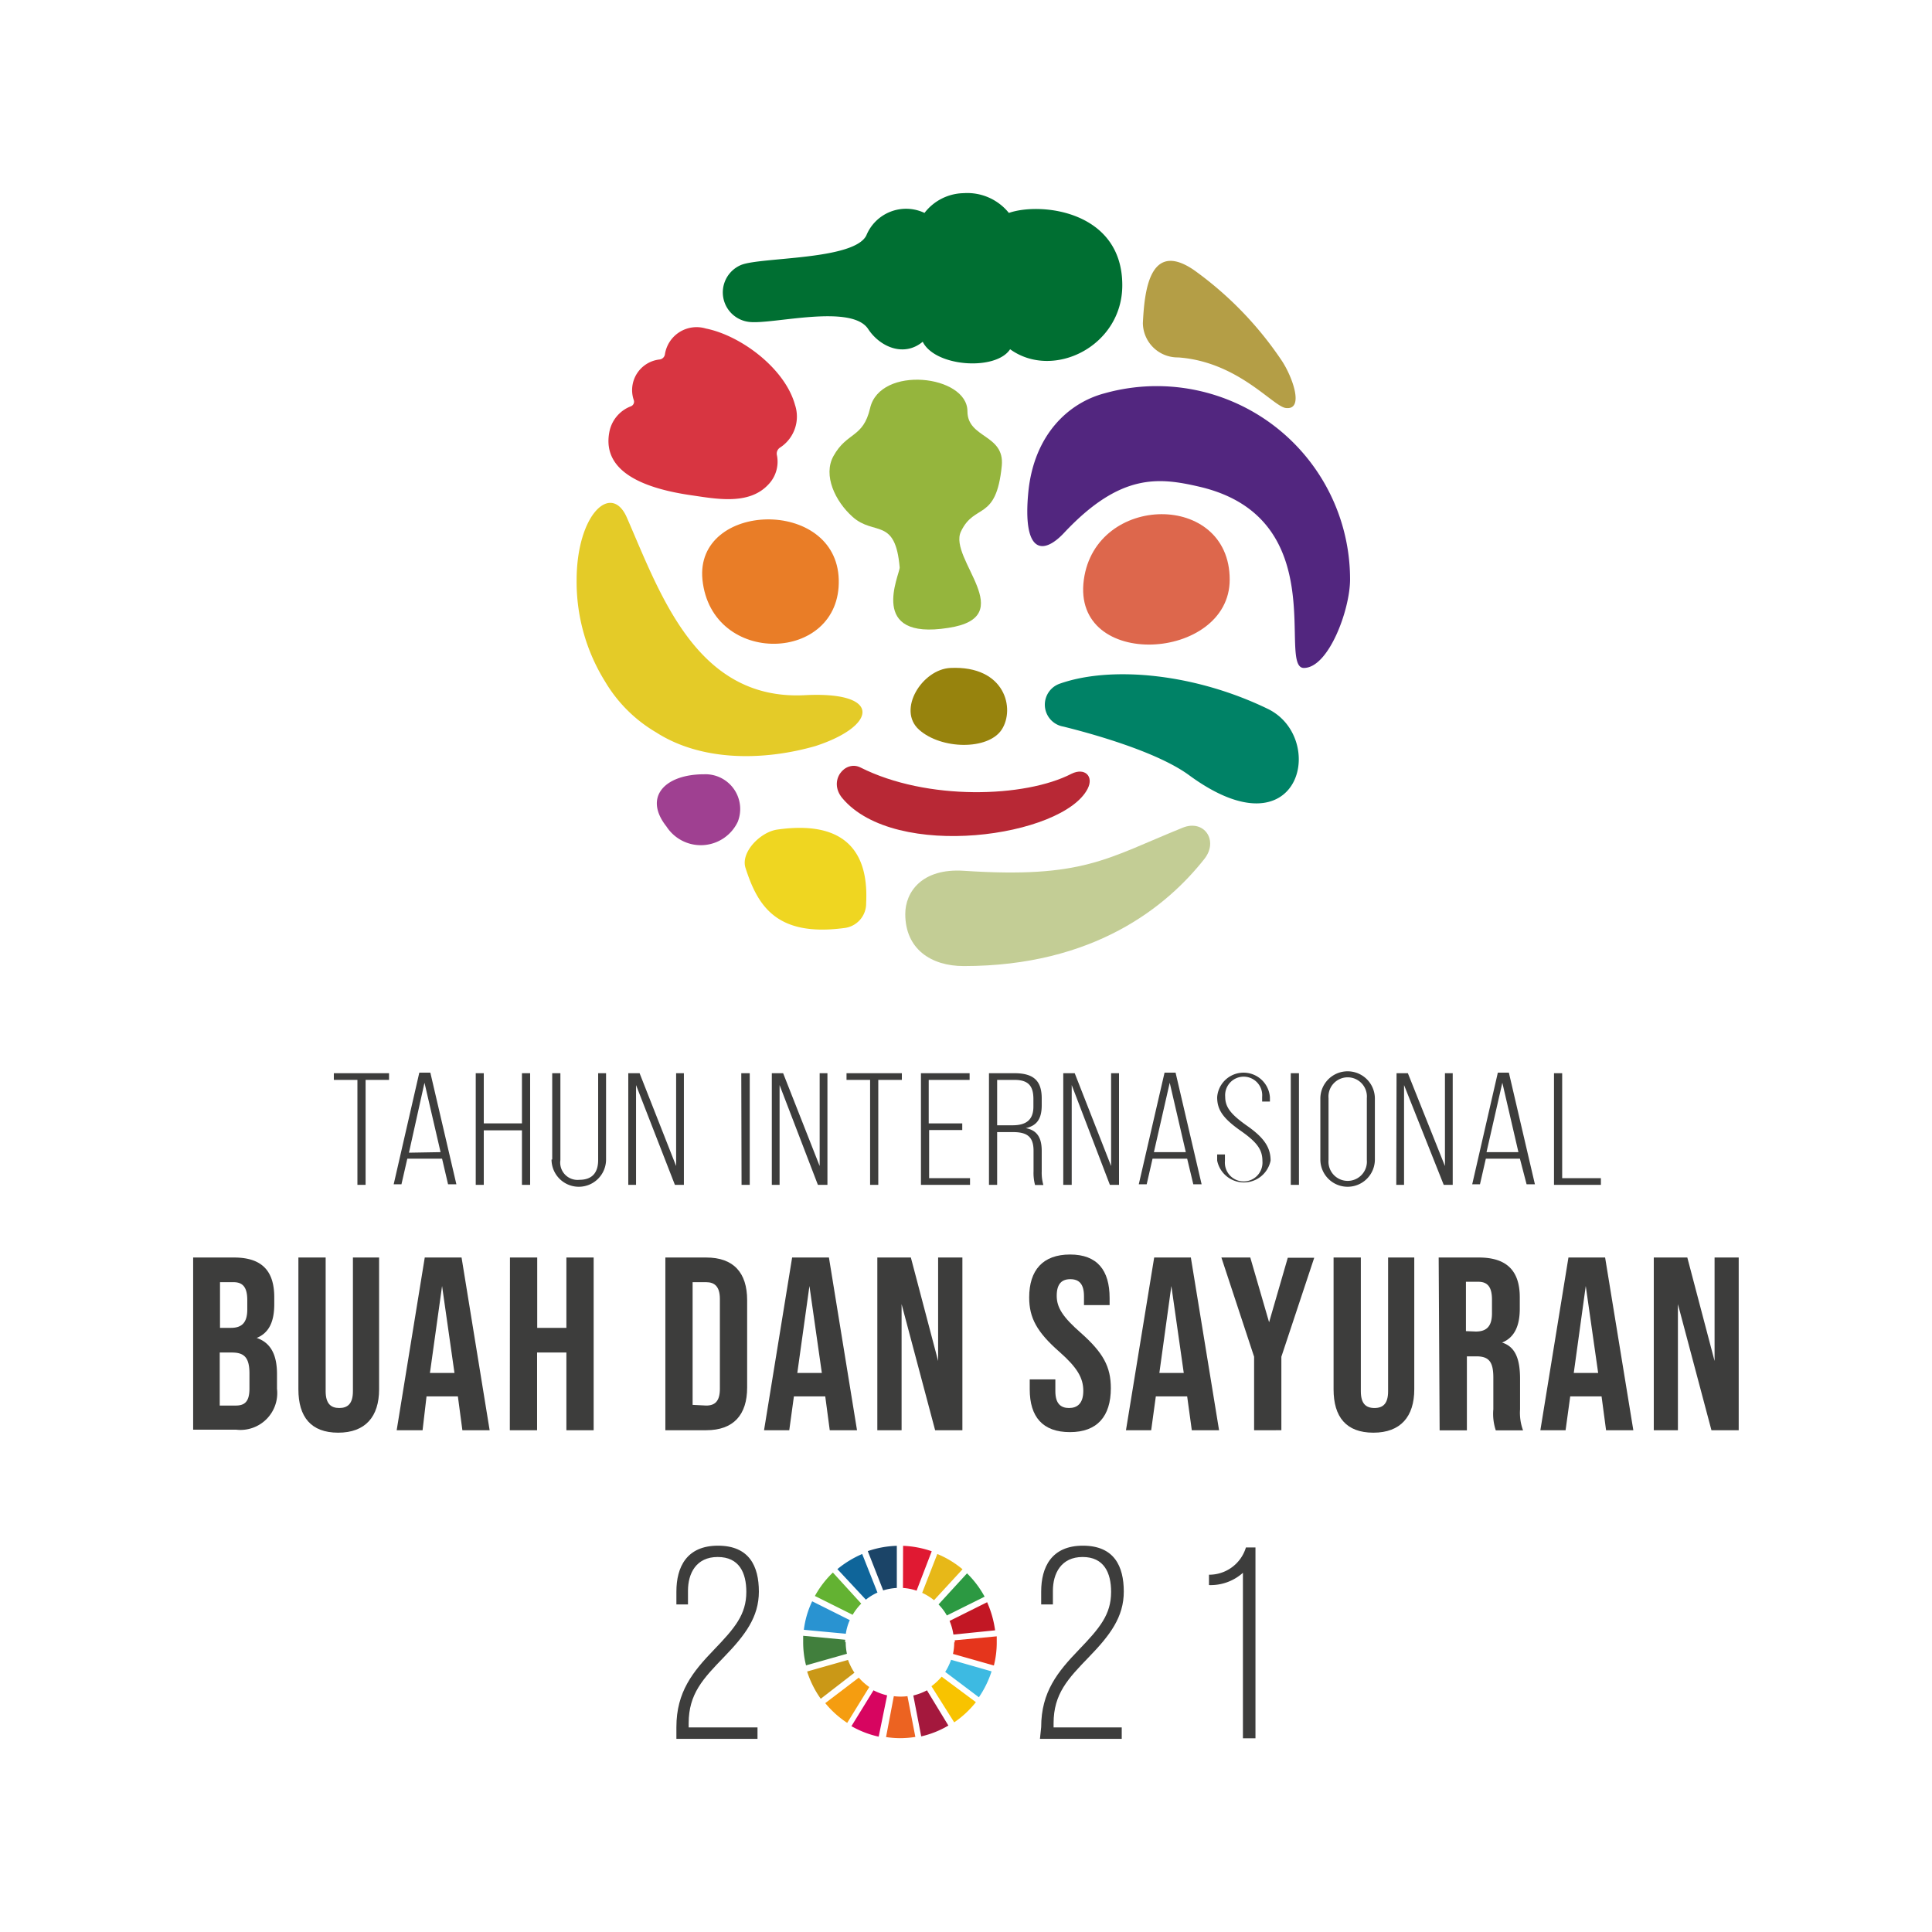 <svg id="Livello_1" data-name="Livello 1" xmlns="http://www.w3.org/2000/svg" viewBox="0 0 141.73 141.73"><defs><style>.cls-1{fill:#3d3d3c;}.cls-2{fill:#63b232;}.cls-3{fill:#e7b818;}.cls-4{fill:#c21724;}.cls-5{fill:#2c9942;}.cls-6{fill:#417f3d;}.cls-7{fill:#f8c300;}.cls-8{fill:#e5351c;}.cls-9{fill:#f59d10;}.cls-10{fill:#2993d1;}.cls-11{fill:#a4183d;}.cls-12{fill:#3dbae2;}.cls-13{fill:#ec6321;}.cls-14{fill:#e01932;}.cls-15{fill:#d70560;}.cls-16{fill:#1b4467;}.cls-17{fill:#ca9817;}.cls-18{fill:#0f659a;}.cls-19{fill:#e97d27;}.cls-20{fill:#dd674c;}.cls-21{fill:#52267f;}.cls-22{fill:#e4cb28;}.cls-23{fill:#006f32;}.cls-24{fill:#d83541;}.cls-25{fill:#b49e46;}.cls-26{fill:#b82835;}.cls-27{fill:#efd621;}.cls-28{fill:#9f4091;}.cls-29{fill:#008266;}.cls-30{fill:#95b53d;}.cls-31{fill:#c3cd95;}.cls-32{fill:#97830d;}</style></defs><path class="cls-1" d="M49.62,126.7c0-2.59,1.21-4.07,2.75-5.67s2.38-2.59,2.38-4.25c0-1.4-.52-2.56-2.1-2.56s-2.18,1.2-2.18,2.48v1h-.85v-.94c0-1.8.75-3.37,3.05-3.37s3,1.51,3,3.37-1,3.19-2.55,4.79-2.6,2.71-2.6,4.87v.3h5.05v.84H49.62Z"/><path class="cls-1" d="M76.38,126.7c0-2.59,1.22-4.07,2.76-5.67s2.37-2.59,2.37-4.25c0-1.4-.52-2.56-2.09-2.56s-2.18,1.2-2.18,2.48v1h-.86v-.94c0-1.8.76-3.37,3.06-3.37s3,1.51,3,3.37-1,3.19-2.55,4.79-2.6,2.71-2.6,4.87v.3h5v.84h-6Z"/><path class="cls-1" d="M91.18,115.38a3.55,3.55,0,0,1-2.49.9v-.76a2.81,2.81,0,0,0,2.71-2h.7v14h-.92Z"/><path class="cls-2" d="M62.55,118.46a4.16,4.16,0,0,1,.63-.82l-2.08-2.28a7.16,7.16,0,0,0-1.32,1.72Z"/><path class="cls-3" d="M67.65,116.85a4.09,4.09,0,0,1,.87.54l2.09-2.27A7,7,0,0,0,68.76,114Z"/><path class="cls-4" d="M72.43,117.53l-2.77,1.38a4.08,4.08,0,0,1,.28,1L73,119.6a7.58,7.58,0,0,0-.59-2.07"/><path class="cls-5" d="M69.46,118.51l2.77-1.38a7.19,7.19,0,0,0-1.29-1.71l-2.09,2.28a3.74,3.74,0,0,1,.61.81"/><path class="cls-6" d="M62,120.48v-.19L58.92,120c0,.15,0,.3,0,.46a6.91,6.91,0,0,0,.21,1.71l3-.85a4.12,4.12,0,0,1-.09-.86"/><path class="cls-7" d="M69.08,123a4.51,4.51,0,0,1-.75.7L70,126.35a7.21,7.21,0,0,0,1.59-1.48Z"/><path class="cls-8" d="M70,120.48a4,4,0,0,1-.09.85l3,.85a6.77,6.77,0,0,0,.21-1.7c0-.15,0-.29,0-.44l-3.08.29v.15"/><path class="cls-9" d="M63,123.07l-2.46,1.87a7.18,7.18,0,0,0,1.61,1.45l1.62-2.63a4.18,4.18,0,0,1-.77-.69"/><path class="cls-10" d="M62.05,119.85a3.65,3.65,0,0,1,.29-1l-2.76-1.38a6.73,6.73,0,0,0-.61,2.09Z"/><path class="cls-11" d="M69.57,126.58,68,124a4.19,4.19,0,0,1-1,.38l.58,3a6.92,6.92,0,0,0,2-.8"/><path class="cls-12" d="M69.77,121.76a4.29,4.29,0,0,1-.43.89l2.47,1.86a7.29,7.29,0,0,0,.93-1.9Z"/><path class="cls-13" d="M66.57,124.43a4,4,0,0,1-1,0l-.57,3a7.17,7.17,0,0,0,1,.08,7.33,7.33,0,0,0,1.15-.09Z"/><path class="cls-14" d="M66.24,116.49a4,4,0,0,1,1,.2l1.11-2.89a7.24,7.24,0,0,0-2.1-.4Z"/><path class="cls-15" d="M65.08,124.37a4.3,4.3,0,0,1-1-.37l-1.62,2.63a7.1,7.1,0,0,0,2,.77Z"/><path class="cls-16" d="M64.79,116.67a4.19,4.19,0,0,1,1-.18V113.4a7.17,7.17,0,0,0-2.13.39Z"/><path class="cls-17" d="M62.68,122.71a4.59,4.59,0,0,1-.47-.94l-3,.85a7.2,7.2,0,0,0,1,2Z"/><path class="cls-18" d="M63.52,117.35a3.87,3.87,0,0,1,.85-.52L63.25,114a7.52,7.52,0,0,0-1.82,1.11Z"/><path class="cls-1" d="M26.22,79.22H24.49v-.49h4.05v.49H26.82v7.7h-.6Z"/><path class="cls-1" d="M32.43,85H29.88l-.43,1.88h-.57l1.88-8.19h.81l1.91,8.19h-.61Zm-.11-.48-1.18-5.09L30,84.56Z"/><path class="cls-1" d="M34.9,78.73h.59v3.68h2.8V78.73h.6v8.19h-.6v-4h-2.8v4H34.9Z"/><path class="cls-1" d="M40.51,85.06V78.73h.6V85.1a1.27,1.27,0,0,0,1.39,1.45c.9,0,1.38-.48,1.38-1.45V78.73h.58v6.33a2,2,0,1,1-4,0Z"/><path class="cls-1" d="M46.09,78.73h.83l2.68,6.81V78.73h.57v8.19h-.66L46.66,79.6v7.32h-.57Z"/><path class="cls-1" d="M54.38,78.73H55v8.19h-.6Z"/><path class="cls-1" d="M56.62,78.73h.83l2.68,6.81V78.73h.57v8.19H60L57.19,79.6v7.32h-.57Z"/><path class="cls-1" d="M63.83,79.22H62.1v-.49h4.06v.49H64.43v7.7h-.6Z"/><path class="cls-1" d="M67.56,78.73h3.57v.49h-3v3.19h2.46v.49H68.16v3.53h3v.49H67.56Z"/><path class="cls-1" d="M72.55,78.73h1.87c1.41,0,2,.56,2,1.85v.5c0,1-.36,1.5-1.17,1.68h0c.82.15,1.17.69,1.17,1.67v1.5a3.29,3.29,0,0,0,.12,1h-.61a3.42,3.42,0,0,1-.11-1V84.42c0-1-.44-1.37-1.5-1.37H73.15v3.87h-.6Zm1.73,3.82c1,0,1.53-.4,1.53-1.37v-.55c0-1-.4-1.41-1.4-1.41H73.15v3.33Z"/><path class="cls-1" d="M78,78.73h.84l2.67,6.81V78.73h.58v8.19h-.67L78.62,79.6v7.32H78Z"/><path class="cls-1" d="M87.09,85H84.55l-.43,1.88h-.58l1.89-8.19h.81l1.91,8.19h-.61Zm-.1-.48-1.18-5.09-1.16,5.09Z"/><path class="cls-1" d="M89.29,85.13v-.44h.57v.48a1.38,1.38,0,1,0,2.75,0c0-.83-.39-1.37-1.57-2.2-1.33-.93-1.75-1.56-1.75-2.48a1.94,1.94,0,0,1,3.87,0v.32h-.57v-.35a1.36,1.36,0,1,0-2.71,0c0,.76.41,1.29,1.62,2.14s1.71,1.56,1.71,2.54a2,2,0,0,1-3.92,0Z"/><path class="cls-1" d="M94.69,78.73h.6v8.19h-.6Z"/><path class="cls-1" d="M96.86,85.06V80.59a2,2,0,0,1,4,0v4.47a2,2,0,0,1-4,0Zm3.41,0V80.56a1.41,1.41,0,1,0-2.81,0V85.1a1.41,1.41,0,1,0,2.81,0Z"/><path class="cls-1" d="M102.45,78.73h.83L106,85.54V78.73h.57v8.19h-.66L103,79.6v7.32h-.57Z"/><path class="cls-1" d="M111.5,85H109l-.43,1.88H108l1.88-8.19h.81l1.91,8.19h-.61Zm-.11-.48-1.18-5.09-1.16,5.09Z"/><path class="cls-1" d="M114,78.73h.6v7.7h2.84v.49H114Z"/><path class="cls-1" d="M14.17,92.25h3c2.06,0,2.95,1,2.95,2.92v.5c0,1.31-.4,2.12-1.29,2.48v0c1.07.36,1.49,1.3,1.49,2.64v1.09a2.7,2.7,0,0,1-3,3H14.17Zm2.77,5.16c.74,0,1.2-.32,1.2-1.34v-.7c0-.91-.31-1.31-1-1.31h-1v3.35Zm.36,5.7c.67,0,1-.31,1-1.25v-1.1c0-1.18-.39-1.54-1.29-1.54h-.89v3.89Z"/><path class="cls-1" d="M21.89,101.92V92.25h2v9.81c0,.91.38,1.23,1,1.23s1-.32,1-1.23V92.25h1.92v9.67c0,2-1,3.18-3,3.18S21.89,103.94,21.89,101.92Z"/><path class="cls-1" d="M33.59,102.44h-2.3L31,104.92H29.1l2.06-12.67h2.7l2.06,12.67h-2Zm-.25-1.72-.91-6.38-.89,6.38Z"/><path class="cls-1" d="M37.41,92.25h2v5.16h2.14V92.25h2v12.67h-2v-5.7H39.4v5.7h-2Z"/><path class="cls-1" d="M48.81,92.25h3c2,0,3,1.11,3,3.13v6.41c0,2-1,3.13-3,3.13h-3Zm3,10.86c.64,0,1-.32,1-1.23V95.29c0-.9-.38-1.23-1-1.23h-1v9Z"/><path class="cls-1" d="M60.54,102.44h-2.3l-.34,2.48H56.05l2.06-12.67h2.7l2.06,12.67h-2Zm-.25-1.72-.91-6.38-.89,6.38Z"/><path class="cls-1" d="M64.36,92.25h2.46l2,7.59V92.25h1.78v12.67h-2l-2.46-9.25v9.25H64.36Z"/><path class="cls-1" d="M75.54,101.92v-.73h1.88v.87c0,.91.4,1.23,1,1.23s1.05-.32,1.05-1.26-.44-1.7-1.74-2.85c-1.67-1.46-2.23-2.51-2.23-4,0-2,1-3.15,3-3.15s2.9,1.16,2.9,3.19v.52H79.52v-.65c0-.9-.36-1.25-1-1.25s-1,.35-1,1.22.46,1.57,1.76,2.71c1.66,1.47,2.21,2.5,2.21,4.07,0,2.06-1,3.22-3,3.22S75.54,103.94,75.54,101.92Z"/><path class="cls-1" d="M87.09,102.44h-2.3l-.34,2.48H82.6l2.07-12.67h2.69l2.07,12.67h-2Zm-.25-1.72-.91-6.38-.88,6.38Z"/><path class="cls-1" d="M92,99.53,89.6,92.25h2.12L93.1,97l1.37-4.73h1.94L94,99.53v5.39H92Z"/><path class="cls-1" d="M97.83,101.92V92.25h2v9.81c0,.91.37,1.23,1,1.23s1-.32,1-1.23V92.25h1.92v9.67c0,2-1,3.18-3,3.18S97.83,103.94,97.83,101.92Z"/><path class="cls-1" d="M105.54,92.25h2.95c2.07,0,3,1,3,2.92V96c0,1.3-.41,2.13-1.3,2.49v0c1,.31,1.32,1.25,1.32,2.68v2.22a3.71,3.71,0,0,0,.22,1.54h-2a3.82,3.82,0,0,1-.18-1.55v-2.32c0-1.18-.34-1.56-1.25-1.56h-.69v5.43h-2Zm2.72,5.43c.74,0,1.19-.32,1.19-1.34v-1c0-.91-.31-1.31-1-1.31h-.91v3.62Z"/><path class="cls-1" d="M117.49,102.44h-2.3l-.34,2.48H113l2.06-12.67h2.69l2.07,12.67h-2Zm-.25-1.72-.91-6.38-.88,6.38Z"/><path class="cls-1" d="M121.32,92.25h2.46l2,7.59V92.25h1.77v12.67h-2l-2.46-9.25v9.25h-1.77Z"/><path class="cls-19" d="M61.53,42.52c-.16-6.05-10.56-5.73-10,0C52.19,48.94,61.7,48.65,61.53,42.52Z"/><path class="cls-20" d="M90.21,42.52c0-6.47-9.83-6.33-10.7,0C78.59,49.22,90.21,48.52,90.21,42.52Z"/><path class="cls-21" d="M78.05,39.1c4.17-4.45,7-4.08,10-3.38C97.82,38.05,93.69,49,95.65,49c1.81,0,3.39-4.26,3.39-6.5a14.18,14.18,0,0,0-18-13.65c-2.67.7-5.18,3.05-5.6,7.22C75,40.58,76.49,40.76,78.05,39.1Z"/><path class="cls-22" d="M59,51c-7.9.38-10.56-7.41-13-13-1.14-2.67-3.7-.28-3.7,4.58a13.85,13.85,0,0,0,2.09,7.42,10.55,10.55,0,0,0,3.75,3.73c3.27,2.1,7.77,2.12,11.68,1C64.34,53.26,64.77,50.69,59,51Z"/><path class="cls-23" d="M82.33,20.92c0-5.47-6-6.11-8.32-5.3a3.91,3.91,0,0,0-3.31-1.45,3.71,3.71,0,0,0-2.88,1.45,3.15,3.15,0,0,0-4.27,1.66c-.93,1.82-7.78,1.57-9.19,2.16A2.18,2.18,0,0,0,55,23.62c1.73.18,7.47-1.35,8.69.52.86,1.31,2.62,2.08,4,.93.91,1.85,5.37,2.15,6.41.55C77.26,27.9,82.34,25.4,82.33,20.92Z"/><path class="cls-24" d="M48.4,26.37a2.26,2.26,0,0,0-1.9,3,.36.36,0,0,1-.23.44,2.52,2.52,0,0,0-1.57,1.89c-.57,3,2.75,4.16,6,4.63,1.85.27,4.23.74,5.65-.77A2.41,2.41,0,0,0,57,33.42a.53.53,0,0,1,.23-.59,2.71,2.71,0,0,0,1.09-3.13c-.73-2.66-3.95-5.08-6.54-5.6a2.35,2.35,0,0,0-3,1.88A.45.45,0,0,1,48.4,26.37Z"/><path class="cls-25" d="M94.32,29.93c1.39.18.49-2.3-.29-3.47a25.89,25.89,0,0,0-6.43-6.64c-3.35-2.3-3.65,1.77-3.76,3.88a2.55,2.55,0,0,0,2.59,2.52C90.81,26.53,93.38,29.81,94.32,29.93Z"/><path class="cls-26" d="M79.79,57.86c-1.8,3.54-14.13,5.31-18,.69-1.07-1.29.21-2.81,1.33-2.25,4.88,2.46,12.09,2.22,15.49.46C79.57,56.29,80.26,56.94,79.79,57.86Z"/><path class="cls-27" d="M54.69,63.67c.89,2.77,2.26,5.07,7.24,4.41a1.81,1.81,0,0,0,1.61-1.84C63.67,63.66,63,60,57,60.86,55.76,61.05,54.32,62.53,54.69,63.67Z"/><path class="cls-28" d="M54.12,60.29a2.55,2.55,0,0,0-2.47-3.49c-2.88,0-4.47,1.67-2.76,3.83A3,3,0,0,0,54.12,60.29Z"/><path class="cls-29" d="M87.22,56.86C95.4,62.87,97.4,54.13,93,52c-5.43-2.63-11.57-3.17-15.3-1.83A1.63,1.63,0,0,0,78,53.3C80.07,53.81,84.87,55.14,87.22,56.86Z"/><path class="cls-30" d="M70.49,39c1-2.13,2.59-.7,3-4.83.22-2.33-2.52-2-2.52-4,0-2.67-6.41-3.39-7.14-.23-.51,2.21-1.7,1.73-2.69,3.52-.78,1.41.13,3.32,1.41,4.46,1.58,1.41,3.13,0,3.45,3.71,0,.54-2.39,5.38,3.57,4.43C74.88,45.26,69.55,41,70.49,39Z"/><path class="cls-31" d="M70.7,70.87c-2.41,0-4.29-1.26-4.29-3.82,0-1.62,1.23-3.37,4.29-3.17,8.76.58,10.47-.9,16.06-3.16,1.57-.64,2.65.94,1.6,2.28C85.59,66.52,80.24,70.87,70.7,70.87Z"/><path class="cls-32" d="M69.72,49c-2.07.1-3.93,3.07-2.3,4.53s5.06,1.51,6.06,0S73.76,48.81,69.72,49Z"/></svg>